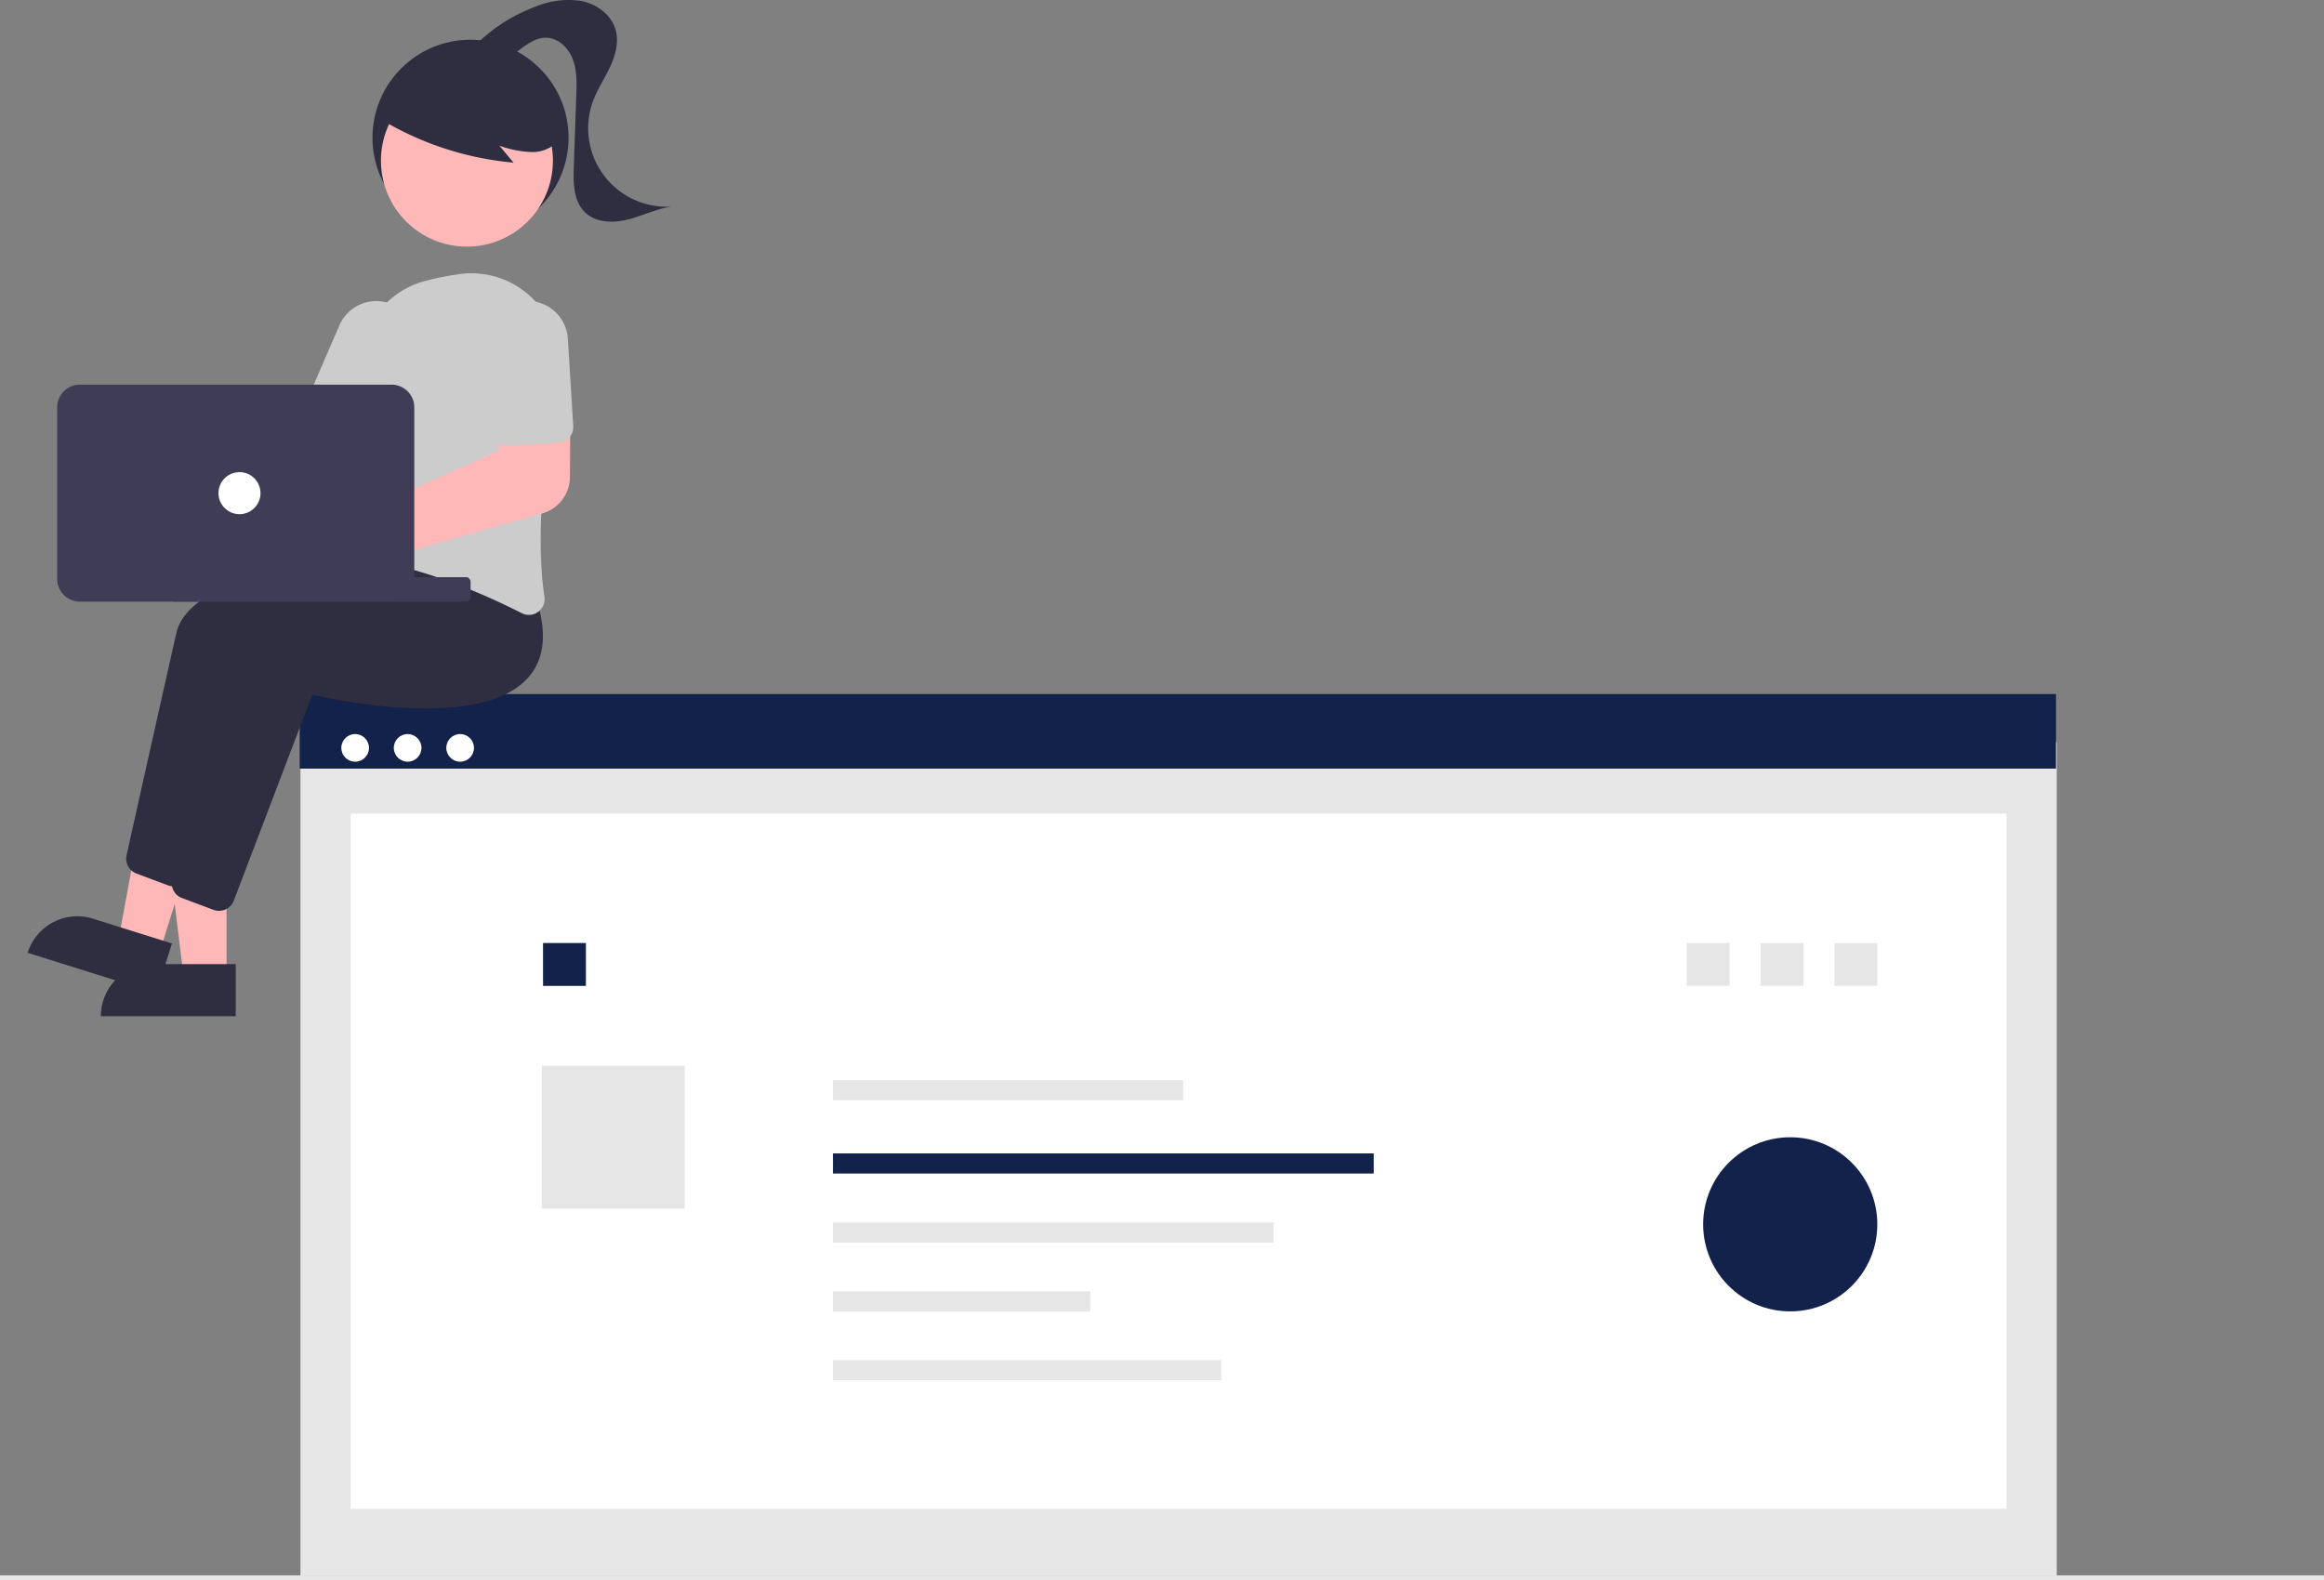 <svg height="633.235" viewBox="0 0 931 633.235" width="931" xmlns="http://www.w3.org/2000/svg"><rect x="0" y="0" width="931" height="633.235" fill="#808080" stroke="none"/><path d="m120.363 297.375h703.576v333.859h-703.576z" fill="#e6e6e6"/><path d="m140.482 326.004h663.339v278.549h-663.339z" fill="#fff"/><path d="m675.712 377.851h17.177v17.177h-17.177z" fill="#e6e6e6"/><path d="m217.543 377.851h17.177v17.177h-17.177z" fill="#13224b"/><path d="m217.046 427.053h57.258v57.258h-57.258z" fill="#e6e6e6"/><path d="m120.063 278.086h703.576v29.89h-703.576z" fill="#13224b"/><circle cx="142.275" cy="299.662" fill="#fff" r="5.54"/><circle cx="163.303" cy="299.662" fill="#fff" r="5.54"/><circle cx="184.332" cy="299.662" fill="#fff" r="5.54"/><path d="m0 631.235h931v2h-931z" fill="#e6e6e6"/><path d="m333.688 432.78h140.281v8.053h-140.281z" fill="#e6e6e6"/><path d="m333.688 462.154h216.625v8.053h-216.625z" fill="#13224b"/><path d="m333.688 489.827h176.544v8.053h-176.544z" fill="#e6e6e6"/><path d="m333.688 517.398h103.064v8.053h-103.064z" fill="#e6e6e6"/><path d="m333.688 544.967h155.55v8.053h-155.55z" fill="#e6e6e6"/><path d="m705.296 377.851h17.177v17.177h-17.177z" fill="#e6e6e6"/><path d="m734.879 377.851h17.177v17.177h-17.177z" fill="#e6e6e6"/><circle cx="717.171" cy="490.566" fill="#13224b" opacity=".997" r="34.884"/><circle cx="188.489" cy="55.184" fill="#2f2e41" r="39.273"/><g transform="translate(-134.5 -133.382)"><path d="m225.253 524.592h-17.2l-8.181-66.326h25.379z" fill="#feb8b8"/><path d="m195.775 519.678h33.163v20.881h-54.044a20.881 20.881 0 0 1 20.881-20.881z" fill="#2f2e41"/><path d="m198.41 514.995-16.406-5.149 12.052-65.735 24.214 7.6z" fill="#feb8b8"/><path d="m171.746 501.482 31.642 9.93-6.252 19.923-51.564-16.182a20.881 20.881 0 0 1 26.175-13.671z" fill="#2f2e41"/><path d="m204.005 488.528a6.258 6.258 0 0 1 -2.2-.4l-12.655-4.743a6.334 6.334 0 0 1 -3.947-7.271c3.185-14.321 14.04-63.077 19.984-89.228 7.049-31.019 109.885-36.783 114.259-37.013l.36-.019 11.568 14.531c4.18 13.436 2.855 23.916-3.938 31.15-19.823 21.105-79.006 8.009-86.063 6.352l-31.455 82.577a6.33 6.33 0 0 1 -5.91 4.064z" fill="#2f2e41"/><path d="m222.239 498.346a6.255 6.255 0 0 1 -2.2-.4l-12.651-4.744a6.333 6.333 0 0 1 -3.947-7.271c3.185-14.321 14.04-63.077 19.984-89.228 7.049-31.019 109.885-36.783 114.259-37.013l.36-.019 11.564 14.535c4.18 13.436 2.855 23.916-3.938 31.15-19.822 21.1-79.006 8.009-86.063 6.351l-31.459 82.574a6.33 6.33 0 0 1 -5.91 4.064z" fill="#2f2e41"/><path d="m185.638 296.338a14.799 14.799 0 0 1 1.241 1.966l69.178 7.288 9.96-13.654 22.569 12.335-19.559 33.132-84.841-21.632a14.722 14.722 0 1 1 1.454-19.436z" fill="#feb8b8"/><path d="m346.397 379.771a6.314 6.314 0 0 1 -2.875-.7c-13.833-7.034-40.769-19.215-65.747-21.764a6.161 6.161 0 0 1 -4.342-2.454 6.338 6.338 0 0 1 -1.169-4.924c2.254-12.477 7.424-44.249 6.758-69.712a34.5 34.5 0 0 1 26.063-34.319 112.014 112.014 0 0 1 13.9-2.741 34.779 34.779 0 0 1 38.655 40.342c-4.454 26.388-8.945 63.244-5.042 88.972a6.322 6.322 0 0 1 -2.551 6.1 6.213 6.213 0 0 1 -3.65 1.2z" fill="#ccc"/><path d="m280.303 312.652a6.314 6.314 0 0 1 -2.506-.523l-18.021-7.8a6.319 6.319 0 0 1 -3.285-8.3l13.93-32.179a16.13 16.13 0 1 1 29.697 12.602q-.045.106-.092.212l-13.93 32.18a6.328 6.328 0 0 1 -5.793 3.808z" fill="#ccc"/></g><circle cx="187.054" cy="64.377" fill="#feb8b8" r="34.45"/><path d="m286.484 180.831a124.255 124.255 0 0 0 53.757 17.713l-5.667-6.789a41.638 41.638 0 0 0 12.863 2.554 14.087 14.087 0 0 0 11.483-5.375 13.1 13.1 0 0 0 .877-12.1 24.816 24.816 0 0 0 -7.807-9.763 46.482 46.482 0 0 0 -43.263-7.732 27.779 27.779 0 0 0 -12.922 8.289c-3.266 4.029-9.553 7.619-7.881 12.528z" fill="#2f2e41" transform="translate(-134.5 -133.382)"/><path d="m324.634 151.81a66.918 66.918 0 0 1 24.345-15.747 34.253 34.253 0 0 1 18.443-2.289c6.153 1.238 11.971 5.494 13.688 11.531 1.4 4.936-.046 10.251-2.224 14.9s-5.086 8.956-6.848 13.776a31.441 31.441 0 0 0 31.638 42.163c-6.045.811-11.617 3.652-17.526 5.163s-12.883 1.41-17.274-2.824c-4.646-4.479-4.739-11.761-4.514-18.21l1-28.762c.17-4.889.316-9.935-1.448-14.5s-5.954-8.56-10.846-8.518c-3.708.031-6.989 2.278-9.963 4.493s-6.121 4.578-9.814 4.908-7.91-2.4-7.634-6.1" fill="#2f2e41" transform="translate(-134.5 -133.382)"/><path d="m263.635 370.921a15.435 15.435 0 1 1 5.95-29.685 14.841 14.841 0 0 1 1.839.932l62.755-28.171 1.763-17.02 27.051-.724-.179 28.335a15.26 15.26 0 0 1 -11.027 14.509l-73.385 20.885a14.455 14.455 0 0 1 -.5 1.429 15.492 15.492 0 0 1 -14.26 9.509z" fill="#feb8b8" transform="translate(-134.5 -133.382)"/><path d="m360.702 310.136a6.305 6.305 0 0 1 -2.471.668l-19.6 1.205a6.319 6.319 0 0 1 -6.687-5.912l-2.151-35a16.13 16.13 0 0 1 32.2-1.981l2.152 35a6.327 6.327 0 0 1 -3.441 6.02z" fill="#ccc" transform="translate(-134.5 -133.382)"/><rect fill="#3f3d56" height="9.818" rx="1.778" width="120.625" x="67.888" y="231.258"/><path d="m157.405 365.343v-68.729a9.128 9.128 0 0 1 9.117-9.117h124.833a9.127 9.127 0 0 1 9.117 9.117v68.729a9.127 9.127 0 0 1 -9.117 9.117h-124.833a9.128 9.128 0 0 1 -9.117-9.117z" fill="#3f3d56" transform="translate(-134.5 -133.382)"/><circle cx="95.94" cy="197.599" fill="#fff" r="8.416"/></svg>